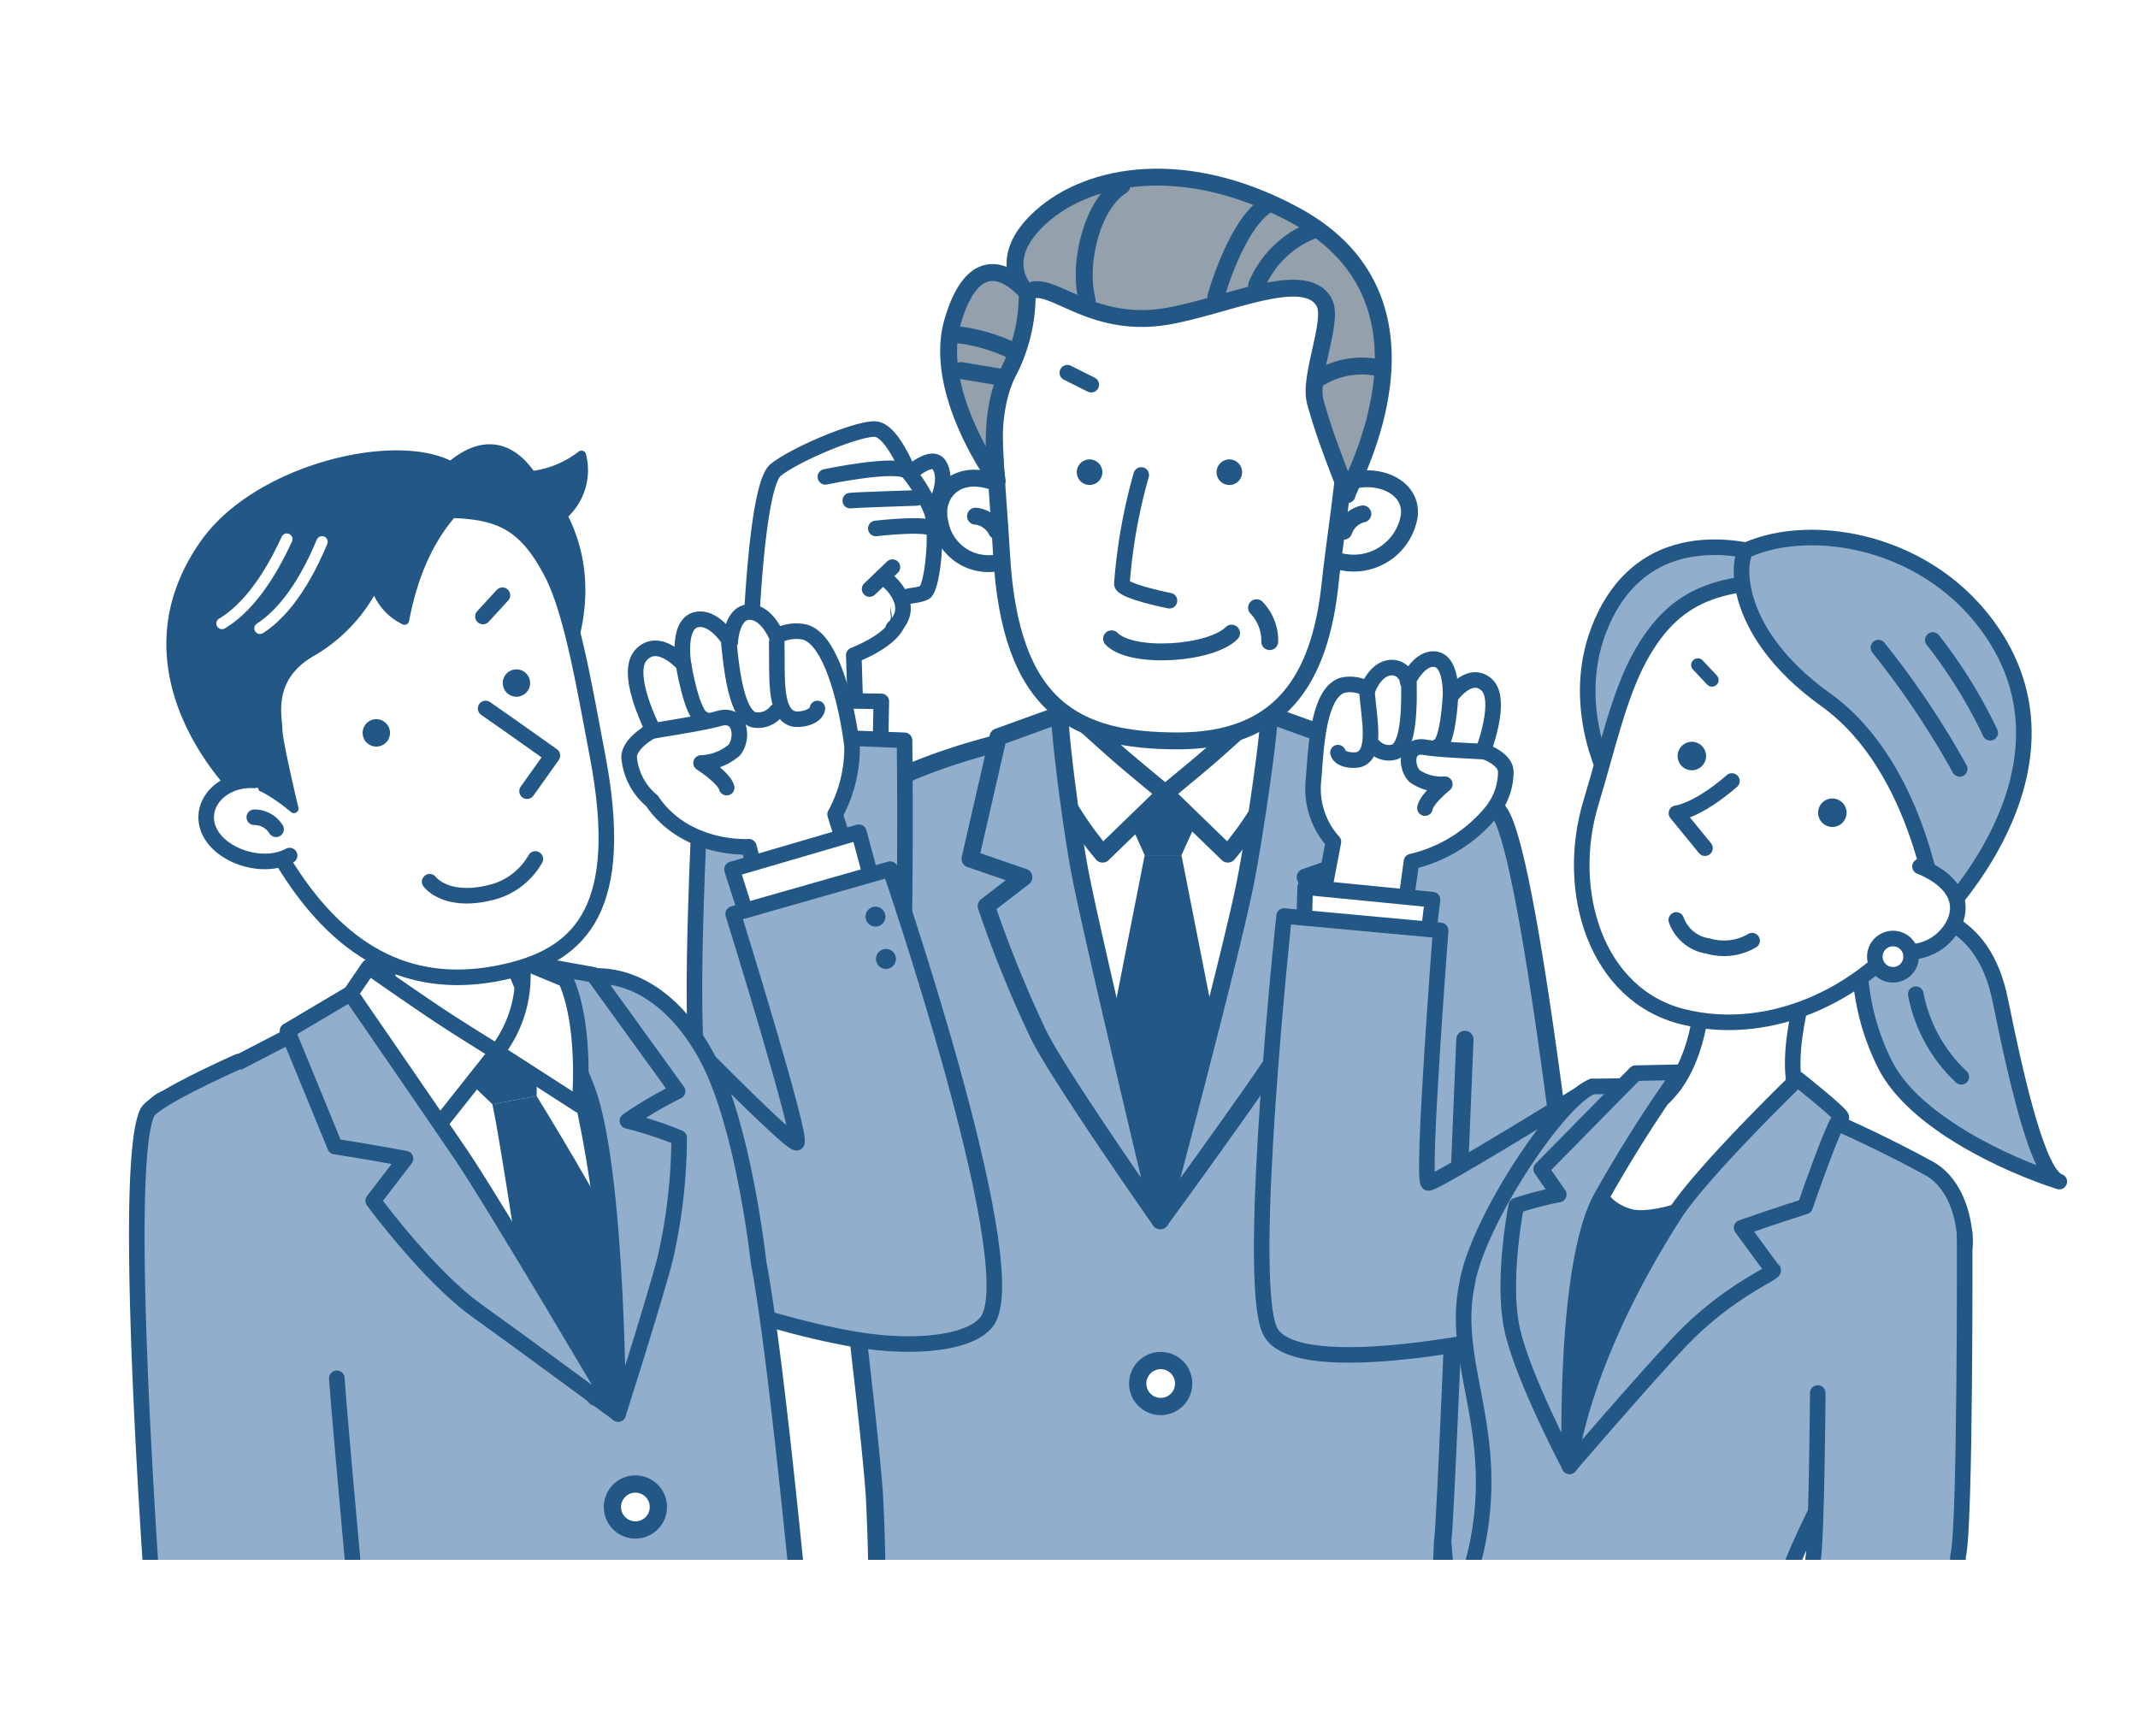 <svg xmlns="http://www.w3.org/2000/svg" xmlns:xlink="http://www.w3.org/1999/xlink" width="149" height="121" viewBox="0 0 149 121">
  <defs>
    <clipPath id="clip-path">
      <rect id="Rectangle_11292" data-name="Rectangle 11292" width="148.208" height="102.709" fill="none"/>
    </clipPath>
  </defs>
  <g id="Group_63722" data-name="Group 63722" transform="translate(8599 3447)">
    <rect id="Rectangle_12229" data-name="Rectangle 12229" width="149" height="121" transform="translate(-8599 -3447)" fill="#fff"/>
    <g id="アートワーク_104" data-name="アートワーク 104" transform="translate(-8525.59 -3391.984)">
      <g id="Group_61599" data-name="Group 61599" transform="translate(-75.064 -53.693)">
        <g id="Group_61598" data-name="Group 61598" transform="translate(1.92 4.678)">
          <g id="Group_61597" data-name="Group 61597" transform="translate(0 0)" clip-path="url(#clip-path)">
            <g id="Group_61588" data-name="Group 61588" transform="translate(48.131 6.343)">
              <path id="Path_258651" data-name="Path 258651" d="M639.818,485.732c-1.939-3.555-13.17-5.2-20.383-6.226s-22.338,2.516-25.643,6.722a1.179,1.179,0,0,0-.157.291c-3.021,3.891,1.839,35.8,2.662,46.746.448,8.4,0,16.426,0,16.426h18.826l1.9-3.071,2.1,3.071h16.119s.252-3.678.661-13.1c.792,9.021.191,11.071,0,11.135-.394.131,12.388-.795,12.388-.795C648.034,544.311,642.836,489.537,639.818,485.732Z" transform="translate(-583.762 -441.509)" fill="#91afcd" stroke="#235786" stroke-linecap="round" stroke-linejoin="round" stroke-width="1.204"/>
              <path id="Path_258652" data-name="Path 258652" d="M749.473,495.572h19.959L765.06,513.5l-6.909,15.921L752.043,515.2l-2.57-19.626" transform="translate(-725.491 -456.19)" fill="#fff"/>
              <g id="Group_61585" data-name="Group 61585" transform="translate(28.604 42.92)">
                <path id="Path_258653" data-name="Path 258653" d="M810.457,536.681h-2.563l-1.964-4.339h6.492Z" transform="translate(-805.119 -532.342)" fill="#235786"/>
                <path id="Path_258654" data-name="Path 258654" d="M802.849,577.438h-2.563l-2.774,14.085,4.056,9.813,4.056-9.813Z" transform="translate(-797.512 -573.099)" fill="#235786"/>
              </g>
              <rect id="Rectangle_11291" data-name="Rectangle 11291" width="13.017" height="8.411" transform="translate(26.585 35.51)" fill="#fff" stroke="#235786" stroke-linecap="round" stroke-linejoin="round" stroke-width="1.204"/>
              <path id="Path_258655" data-name="Path 258655" d="M841.206,475.361l4.364,4.227a24.968,24.968,0,0,0,2.8-4.062c.971-1.791,2.028-3.862,1.976-3.87l-2.141-2.388s-2.882,2.635-4.035,3.623S841.206,475.361,841.206,475.361Z" transform="translate(-808.398 -432.417)" fill="#fff" stroke="#235786" stroke-linecap="round" stroke-linejoin="round" stroke-width="1.204"/>
              <path id="Path_258656" data-name="Path 258656" d="M755.337,475.361l-4.364,4.227a24.98,24.98,0,0,1-2.8-4.062c-.971-1.791-2.028-3.862-1.976-3.87l2.141-2.388s2.882,2.635,4.035,3.623S755.337,475.361,755.337,475.361Z" transform="translate(-722.529 -432.417)" fill="#fff" stroke="#235786" stroke-linecap="round" stroke-linejoin="round" stroke-width="1.204"/>
              <path id="Path_258657" data-name="Path 258657" d="M843.491,487.3c.7-3.461,1.881-11.85,1.635-11.849l4.353,1.573,1.949,8.492-3.731,1.286,2.606,2.008a46.734,46.734,0,0,1-3.707,9.1c-1.619,2.7-9.012,12.817-9.012,12.817S842.432,492.556,843.491,487.3Z" transform="translate(-805.123 -438.007)" fill="#91afcd" stroke="#235786" stroke-linecap="round" stroke-linejoin="round" stroke-width="1.204"/>
              <path id="Path_258658" data-name="Path 258658" d="M707.676,486.9c-.7-3.461-1.68-11.45-1.435-11.448l-4.353,1.573-1.949,8.492,3.731,1.286-2.606,2.008a83.026,83.026,0,0,0,3.707,9.1c1.6,3.1,8.411,12.817,8.411,12.817S708.734,492.156,707.676,486.9Z" transform="translate(-680.723 -438.007)" fill="#91afcd" stroke="#235786" stroke-linecap="round" stroke-linejoin="round" stroke-width="1.204"/>
              <path id="Path_258659" data-name="Path 258659" d="M969.563,304.954c2.138-.658,4.457.425,4.208,2.413a3.931,3.931,0,0,1-4.7,3.186" transform="translate(-923.956 -283.739)" fill="#fff" stroke="#235786" stroke-linecap="round" stroke-linejoin="round" stroke-width="1.177"/>
              <path id="Path_258660" data-name="Path 258660" d="M970.568,331.413a1.842,1.842,0,0,1,1.327-1.205" transform="translate(-925.313 -306.737)" fill="#fff" stroke="#235786" stroke-linecap="round" stroke-linejoin="round" stroke-width="1.177"/>
              <path id="Path_258661" data-name="Path 258661" d="M680.821,304.552c-2.556-.8-4.049,1.038-3.539,2.975a3.421,3.421,0,0,0,4.552,2.574" transform="translate(-660.157 -283.378)" fill="#fff" stroke="#235786" stroke-linecap="round" stroke-linejoin="round" stroke-width="1.177"/>
              <path id="Path_258662" data-name="Path 258662" d="M705.275,332.892a1.842,1.842,0,0,0-1.474-1.02" transform="translate(-684.214 -308.241)" fill="#fff" stroke="#235786" stroke-linecap="round" stroke-linejoin="round" stroke-width="1.177"/>
              <path id="Path_258663" data-name="Path 258663" d="M717.374,131.841c-.761,3.114-.041,9.262.2,13.687.6,10.819,5.225,13.034,12.3,13.034,7.02,0,9.895-4.066,10.612-11.074.384-3.755,1.62-10.521,1.218-14.823-.508-5.452-3.7-10.47-14.082-9.825C721.093,123.246,718.748,126.215,717.374,131.841Z" transform="translate(-696.173 -119.271)" fill="#fff" stroke="#235786" stroke-linecap="round" stroke-linejoin="round" stroke-width="1.177"/>
              <path id="Path_258664" data-name="Path 258664" d="M778.938,291.583a.891.891,0,1,1-.948-.83A.891.891,0,0,1,778.938,291.583Z" transform="translate(-750.513 -271.077)" fill="#235786"/>
              <path id="Path_258665" data-name="Path 258665" d="M880.174,291.583a.891.891,0,1,1-.948-.83A.891.891,0,0,1,880.174,291.583Z" transform="translate(-842.008 -271.077)" fill="#235786"/>
              <path id="Path_258666" data-name="Path 258666" d="M704.852,184.162a28.046,28.046,0,0,1-1.107,4.089" transform="translate(-684.163 -174.744)" fill="none" stroke="#fff" stroke-linecap="round" stroke-linejoin="round" stroke-width="0.819"/>
              <path id="Path_258667" data-name="Path 258667" d="M733.265,94.331c1.533-1.136,4.251,2.578,9.744,1.647,4.083-.692,9.654-3.407,10.96-.965.685,1.281-1.111,5.164-.625,6.928.935,3.392,2.383,6.474,2.215,6.474-.255,0,7.8-13.289-3.61-19.479-7.6-4.123-14.311-2.953-17.719.114S733.265,94.331,733.265,94.331Z" transform="translate(-710.077 -86.275)" fill="#94a0ac" stroke="#235786" stroke-linecap="round" stroke-linejoin="round" stroke-width="1.177"/>
              <path id="Path_258668" data-name="Path 258668" d="M689.779,156.794a11.7,11.7,0,0,1-1.331,5.566c-1.566,3.065-.757,7.534-.757,7.534s-4.553-6.171-3.1-11.112S688.5,155.346,689.779,156.794Z" transform="translate(-666.591 -148.739)" fill="#94a0ac" stroke="#235786" stroke-linecap="round" stroke-linejoin="round" stroke-width="1.177"/>
              <path id="Path_258669" data-name="Path 258669" d="M877.9,111.6s1.444-5.282,3.773-6.531" transform="translate(-841.563 -103.263)" fill="none" stroke="#235786" stroke-linecap="round" stroke-linejoin="round" stroke-width="1.177"/>
              <path id="Path_258670" data-name="Path 258670" d="M954,223.877a5.688,5.688,0,0,1,3.979-.653" transform="translate(-910.341 -209.944)" fill="none" stroke="#235786" stroke-linecap="round" stroke-linejoin="round" stroke-width="1.177"/>
              <path id="Path_258671" data-name="Path 258671" d="M692.826,200.688a11.978,11.978,0,0,1,3.61,1.079" transform="translate(-674.295 -189.679)" fill="none" stroke="#235786" stroke-linecap="round" stroke-linejoin="round" stroke-width="1.177"/>
              <line id="Line_309" data-name="Line 309" x2="2.556" y2="0.426" transform="translate(18.56 13.479)" fill="none" stroke="#235786" stroke-linecap="round" stroke-linejoin="round" stroke-width="1.177"/>
              <path id="Path_258672" data-name="Path 258672" d="M782.749,100.627c-.682-2.669.422-6.758,2.41-7.951" transform="translate(-755.383 -92.06)" fill="none" stroke="#235786" stroke-linecap="round" stroke-linejoin="round" stroke-width="1.177"/>
              <path id="Path_258673" data-name="Path 258673" d="M802.356,416.977c1.4,1.439,6.888,1.082,8.364-.394" transform="translate(-773.286 -384.801)" fill="#fff" stroke="#235786" stroke-linecap="round" stroke-linejoin="round" stroke-width="1.177"/>
              <path id="Path_258674" data-name="Path 258674" d="M811.108,302.04a38.209,38.209,0,0,0-1.348,7.588c.072.527,3.316,1.17,3.316,1.17" transform="translate(-779.972 -281.279)" fill="#fff" stroke="#235786" stroke-linecap="round" stroke-linejoin="round" stroke-width="1.088"/>
              <path id="Path_258675" data-name="Path 258675" d="M907.354,398.175a3.284,3.284,0,0,1,.918,2.362" transform="translate(-868.181 -368.165)" fill="#fff" stroke="#235786" stroke-linecap="round" stroke-linejoin="round" stroke-width="1.177"/>
              <path id="Path_258676" data-name="Path 258676" d="M1043.732,710.879c-.131,2.624-1.286,33.02-1.548,34.988" transform="translate(-990.038 -650.781)" fill="#91afcd" stroke="#235786" stroke-linecap="round" stroke-linejoin="round" stroke-width="1.204"/>
              <g id="Group_61587" data-name="Group 61587" transform="translate(0 17.559)">
                <g id="Group_61586" data-name="Group 61586" transform="translate(3.691)">
                  <path id="Path_258677" data-name="Path 258677" d="M655.78,293.021s1.589-1.468,2.1-.608c.809,1.356-.612,3.613-1.422,4.59" transform="translate(-644.504 -289.894)" fill="#fff" stroke="#235786" stroke-linecap="round" stroke-linejoin="round" stroke-width="1.085"/>
                  <path id="Path_258678" data-name="Path 258678" d="M538.759,284.867s.321-12.1,1.813-13.26,5.739-2.9,6.915-2.834,2.31,2.985,2.31,2.985a10.834,10.834,0,0,1,1.617,2.712c.483,1.345.067,5.452-.488,5.7s-1.18.174-1.357.37a1.206,1.206,0,0,0-.456,1.139c.287,1.574-3.112,2.85-3.112,2.85l.2,6.4-7.614-.851Z" transform="translate(-538.588 -268.771)" fill="#fff" stroke="#235786" stroke-linecap="round" stroke-linejoin="round" stroke-width="1.085"/>
                  <path id="Path_258679" data-name="Path 258679" d="M595.078,297.789s5.07-1.069,5.774-.344" transform="translate(-589.643 -294.458)" fill="#fff" stroke="#235786" stroke-linecap="round" stroke-linejoin="round" stroke-width="1.085"/>
                  <path id="Path_258680" data-name="Path 258680" d="M613.09,318.842c.284-.047,4.634-.187,4.634-.187" transform="translate(-605.922 -313.855)" fill="#fff" stroke="#235786" stroke-linecap="round" stroke-linejoin="round" stroke-width="1.085"/>
                  <path id="Path_258681" data-name="Path 258681" d="M631.591,339.133s3.909-.455,4,.112" transform="translate(-622.642 -332.207)" fill="#fff" stroke="#235786" stroke-linecap="round" stroke-linejoin="round" stroke-width="1.085"/>
                  <line id="Line_310" data-name="Line 310" x1="1.593" y2="1.528" transform="translate(8.515 9.622)" fill="#fff" stroke="#235786" stroke-linecap="round" stroke-linejoin="round" stroke-width="1.085"/>
                  <path id="Path_258682" data-name="Path 258682" d="M639.905,378.247s2.158,1.727.419,3.339" transform="translate(-630.157 -367.713)" fill="#fff" stroke="#235786" stroke-linecap="round" stroke-linejoin="round" stroke-width="1.085"/>
                </g>
                <path id="Path_258683" data-name="Path 258683" d="M523.738,468.032l-.209-3.594,10.781.152-.077,3.887" transform="translate(-521.287 -445.612)" fill="#fff" stroke="#235786" stroke-linecap="round" stroke-linejoin="round" stroke-width="1.085"/>
                <path id="Path_258684" data-name="Path 258684" d="M500.663,489.064c.378-.063,14.206.49,14.206.49s.184,12.021-.308,23.042c-.307,6.9-2.474,11.346-6.412,11.378s-6.935-4.178-7.687-11.163C499.738,506.081,500.959,490.815,500.663,489.064Z" transform="translate(-500.229 -467.863)" fill="#91afcd" stroke="#235786" stroke-linecap="round" stroke-linejoin="round" stroke-width="1.085"/>
              </g>
              <ellipse id="Ellipse_643" data-name="Ellipse 643" cx="1.602" cy="1.602" rx="1.602" ry="1.602" transform="translate(30.403 84.955) rotate(-67.739)" fill="#fff" stroke="#235786" stroke-linecap="round" stroke-linejoin="round" stroke-width="1.204"/>
              <path id="Path_258685" data-name="Path 258685" d="M907.373,128.944a7.016,7.016,0,0,1,3.833-3.8" transform="translate(-868.198 -121.4)" fill="none" stroke="#235786" stroke-linecap="round" stroke-linejoin="round" stroke-width="1.177"/>
              <line id="Line_311" data-name="Line 311" x2="1.665" y2="0.832" transform="translate(25.988 13.633)" fill="#fff" stroke="#235786" stroke-linecap="round" stroke-linejoin="round" stroke-width="1.088"/>
            </g>
            <g id="Group_61593" data-name="Group 61593" transform="translate(9.267 25.281)">
              <g id="Group_61592" data-name="Group 61592">
                <g id="Group_61590" data-name="Group 61590" transform="translate(33.635 11.376)">
                  <g id="Group_61589" data-name="Group 61589" transform="translate(0.678)">
                    <path id="Path_258686" data-name="Path 258686" d="M452.943,411.618c-.2-1.025,1.485-1.987,1.661-2.045-.349-.7-1.942-4.057-.843-5.252,1.229-1.336,2.957.658,2.957.658s-.495-2.859.934-3.127c1.252-.235,2.321,1.56,2.321,1.56s.09-2.061,1.323-2.08,1.9,1.681,1.9,1.681a2.9,2.9,0,0,1,1.9-.3c2.077.431,3.125,5.843,3.366,7.988a9.672,9.672,0,0,1-1.181,4.731l1.411,4.559-6.278,2.163-1.142-4.464s-4.391.3-6.759-3.207A4.412,4.412,0,0,1,452.943,411.618Z" transform="translate(-452.927 -401.333)" fill="#fff" stroke="#235786" stroke-linecap="round" stroke-linejoin="round" stroke-width="1.085"/>
                    <path id="Path_258687" data-name="Path 258687" d="M492.329,439.237s.584,3.636,1.408,3.806" transform="translate(-488.538 -435.59)" fill="#fff" stroke="#235786" stroke-linecap="round" stroke-linejoin="round" stroke-width="1.085"/>
                    <path id="Path_258688" data-name="Path 258688" d="M525.227,424.2c.171,1.7.505,4.889,1.693,5.3a1.629,1.629,0,0,0,1.608-.582" transform="translate(-518.27 -422.001)" fill="#fff" stroke="#235786" stroke-linecap="round" stroke-linejoin="round" stroke-width="1.085"/>
                    <path id="Path_258689" data-name="Path 258689" d="M559.808,423.286c.057,2.279-.211,4.908,1.127,5.319.448.138,1.624-.079,1.71-.712" transform="translate(-549.524 -421.174)" fill="#fff" stroke="#235786" stroke-linecap="round" stroke-linejoin="round" stroke-width="1.085"/>
                    <path id="Path_258690" data-name="Path 258690" d="M466.951,478.7c.217-.113,3.569-.558,4.908-.943,1.549-.445,1.714,1.382,1.072,2.2a3.752,3.752,0,0,1-2.317.9s1.593,1.016,1.784,1.717" transform="translate(-465.602 -470.34)" fill="none" stroke="#235786" stroke-linecap="round" stroke-linejoin="round" stroke-width="1.085"/>
                  </g>
                  <path id="Path_258691" data-name="Path 258691" d="M528.427,566.487l-1-3.129,8.841-2.59.759,2.815" transform="translate(-519.582 -545.427)" fill="#fff" stroke="#235786" stroke-linecap="round" stroke-linejoin="round" stroke-width="1.085"/>
                  <path id="Path_258692" data-name="Path 258692" d="M448.979,597.71s8.744,8.975,9.25,8.875-4.419-15.947-4.419-15.947l10.938-3.121s9.188,26.744,6.894,31.283c-.852,1.687-4.928,2.238-9.335,1.49-7.457-1.264-16.425-5.1-16.425-5.1" transform="translate(-445.882 -569.602)" fill="#91afcd" stroke="#235786" stroke-linecap="round" stroke-linejoin="round" stroke-width="1.085"/>
                  <path id="Path_258693" data-name="Path 258693" d="M624.205,615.69a.694.694,0,1,0,.333-.923A.694.694,0,0,0,624.205,615.69Z" transform="translate(-606.988 -594.17)" fill="#235786"/>
                  <path id="Path_258694" data-name="Path 258694" d="M631.782,646.342a.694.694,0,1,0,.333-.923A.694.694,0,0,0,631.782,646.342Z" transform="translate(-613.835 -621.873)" fill="#235786"/>
                </g>
                <g id="Group_61591" data-name="Group 61591">
                  <path id="Path_258695" data-name="Path 258695" d="M285.88,1198.11s-.632,17.719-.015,30.617l-28.28,3.734s-1.886-27.011-1.987-31.407Z" transform="translate(-240.271 -1110.069)" fill="#91afcd" stroke="#235786" stroke-linecap="round" stroke-linejoin="round" stroke-width="1.085"/>
                  <path id="Path_258696" data-name="Path 258696" d="M147.287,684.872c1.876,9.8,4.868,46.361,4.961,45.748s-5.63,2.464-15.7,3.92a89.935,89.935,0,0,1-18.412.9s.121-23.019.173-23.447c-.365-5.775-4.99-19.806-5.281-19.948-1.356-.666-8.311-10.506-8.179-13.345.1-2.093-.7-4.764,1.2-5.3.654-.183,8.876-4.493,8.924-4.511.813-.317,17.854-3.462,19.621-3.837,3.677-.781,6.959,1.55,9.078,5.476C146.257,675.314,147.287,684.872,147.287,684.872Z" transform="translate(-103.952 -628.165)" fill="#91afcd" stroke="#235786" stroke-linecap="round" stroke-linejoin="round" stroke-width="1.085"/>
                  <path id="Path_258697" data-name="Path 258697" d="M257.845,594.449s1.376,6.713-.058,9.72-1.286,2.93-1.286,2.93,8.716,8.276,12.329,7.3c4.715-1.28,4.442-9.04,4.442-9.04s-2.086.659-4.519-2.824-1.718-8.655-1.718-8.655" transform="translate(-241.083 -563.973)" fill="#fff" stroke="#235786" stroke-linecap="round" stroke-linejoin="round" stroke-width="1.366"/>
                  <path id="Path_258698" data-name="Path 258698" d="M261.981,698.746s-18.218,4.12-17.689,3.862,18.835,23.668,18.835,23.668,3.674-13.549,2.373-16.7S261.549,700.095,261.981,698.746Z" transform="translate(-230.044 -658.753)" fill="#fff"/>
                  <path id="Path_258699" data-name="Path 258699" d="M271.989,698.771s5.27,14.661,8.949,17.98a84.708,84.708,0,0,1,6.164,6.137c2.773-9.947-2.18-26.259-2.29-26.232" transform="translate(-255.085 -656.863)" fill="none" stroke="#235786" stroke-linecap="round" stroke-linejoin="round" stroke-width="1.366"/>
                  <path id="Path_258700" data-name="Path 258700" d="M326,708.682l-6.375,1.577,3.3,3.154,3.082-.576Z" transform="translate(-298.136 -667.733)" fill="#235786"/>
                  <path id="Path_258701" data-name="Path 258701" d="M356.957,751.876s4.839,7.8,6.943,12.333l-1.752,8.737-5.874-5.573s-1.853-12.51-2.4-14.921Z" transform="translate(-329.092 -706.771)" fill="#235786"/>
                  <path id="Path_258702" data-name="Path 258702" d="M374.807,663c-1.3-3.772-5.19-9.24-5.19-9.24l5.526.991,5.868,8.118a27.9,27.9,0,0,0-3.5,2.059,25.948,25.948,0,0,1,3.607,1.185,38.152,38.152,0,0,1-1.009,8.568c-.946,3.506-3.244,10.678-3.244,10.678S376.826,668.848,374.807,663Z" transform="translate(-343.32 -618.097)" fill="#91afcd" stroke="#235786" stroke-linecap="round" stroke-linejoin="round" stroke-width="1.085"/>
                  <path id="Path_258703" data-name="Path 258703" d="M361.891,655.664l-3.042-1.26a8.61,8.61,0,0,1-1.756,6.3l5.762,3.712S363.388,659.012,361.891,655.664Z" transform="translate(-332.002 -618.678)" fill="#fff" stroke="#235786" stroke-linecap="round" stroke-linejoin="round" stroke-width="1.085"/>
                  <path id="Path_258704" data-name="Path 258704" d="M253.6,664.352l-4.354,5.495a28.823,28.823,0,0,1-3.816-4.224c-1.382-1.9-2.9-4.112-2.845-4.129l2.089-3.055s3.7,2.579,5.163,3.536S253.6,664.352,253.6,664.352Z" transform="translate(-228.511 -622.324)" fill="#fff" stroke="#235786" stroke-linecap="round" stroke-linejoin="round" stroke-width="1.085"/>
                  <path id="Path_258705" data-name="Path 258705" d="M322.093,284.97a7.037,7.037,0,0,0,3.484-1.428,4.158,4.158,0,0,1-1.314,4.2c.065.125.129.253.192.385,2.695,5.683-.542,11.137-.542,11.137l-8.22-14.172S319.147,280.693,322.093,284.97Z" transform="translate(-294.584 -283.1)" fill="#235786" stroke="#235786" stroke-linecap="round" stroke-linejoin="round" stroke-width="0.638"/>
                  <path id="Path_258706" data-name="Path 258706" d="M180.16,331.817c1.409,2.761,2.324,8.4,3.132,12.608,2.028,10.565-1.11,13.814-6.177,15.029-5.955,1.428-10.979-.507-15.069-6.622-2.029-3.034-5-8.775-5.013-12.953s5.359-12.5,11.691-12.529S177.614,326.828,180.16,331.817Z" transform="translate(-151.19 -323.069)" fill="#fff" stroke="#235786" stroke-linecap="round" stroke-linejoin="round" stroke-width="1.085"/>
                  <path id="Path_258707" data-name="Path 258707" d="M125.845,311.211s-8.931-8.389-2.428-17.547c4.325-6.09,16.884-8.225,18.662-3.784.236.59-3.4,2.008-4.752,9.155a3.873,3.873,0,0,1-2.069-2.478,11.267,11.267,0,0,1-4.253,4.6c-3.336,1.816-2.5,4.67-2.512,5.47s1.123,5.534,1.123,5.534-2.527-2.175-3.428-1.656-.343.709-.343.709" transform="translate(-118.665 -287.093)" fill="#235786" stroke="#235786" stroke-linecap="round" stroke-linejoin="round" stroke-width="0.638"/>
                  <path id="Path_258708" data-name="Path 258708" d="M308.454,581.756s1.189,1.635,4.564.668a4.891,4.891,0,0,0,2.8-2.255" transform="translate(-288.042 -551.586)" fill="#fff" stroke="#235786" stroke-linecap="round" stroke-linejoin="round" stroke-width="1.085"/>
                  <path id="Path_258709" data-name="Path 258709" d="M149.919,523.178c-2.158-.143-3.878,1.56-3.2,3.376s3.725,2.913,5.665,1.862" transform="translate(-141.733 -500.071)" fill="#fff" stroke="#235786" stroke-linecap="round" stroke-linejoin="round" stroke-width="1.085"/>
                  <path id="Path_258710" data-name="Path 258710" d="M348.964,471.147c2.514,1.752,4.655,3.283,4.655,3.283l-1.768,2.48" transform="translate(-324.654 -453.053)" fill="#fff" stroke="#235786" stroke-linecap="round" stroke-linejoin="round" stroke-width="1.085"/>
                  <path id="Path_258711" data-name="Path 258711" d="M259.893,479.836a.954.954,0,1,0,.98-.926A.954.954,0,0,0,259.893,479.836Z" transform="translate(-244.153 -460.069)" fill="#235786"/>
                  <path id="Path_258712" data-name="Path 258712" d="M361.38,443.742a.954.954,0,1,0,.98-.926A.954.954,0,0,0,361.38,443.742Z" transform="translate(-335.875 -427.448)" fill="#235786"/>
                  <path id="Path_258713" data-name="Path 258713" d="M182.93,550.777a1.781,1.781,0,0,0-1.517-.839" transform="translate(-173.224 -524.263)" fill="#fff" stroke="#235786" stroke-linecap="round" stroke-linejoin="round" stroke-width="1.085"/>
                  <path id="Path_258714" data-name="Path 258714" d="M162.522,348.482c-1.64,3.593-3.336,5.18-4.521,5.882" transform="translate(-152.065 -342.191)" fill="none" stroke="#fff" stroke-linecap="round" stroke-linejoin="round" stroke-width="0.789"/>
                  <path id="Path_258715" data-name="Path 258715" d="M189.86,350.459c-1.52,3.645-3.163,5.287-4.324,6.029" transform="translate(-176.951 -343.978)" fill="none" stroke="#fff" stroke-linecap="round" stroke-linejoin="round" stroke-width="0.789"/>
                  <path id="Path_258716" data-name="Path 258716" d="M148.508,1285.763a3.347,3.347,0,0,1,2.572,2.3c1.124,2.957,4.572,3.9,3.947,5.433-.6,1.473-5.028-.5-5.028-.5s.266,1.6.556,3.108.6,2.939-.167,3.286c-1.54.694-2.952-2.219-2.952-2.219s.071,1.909-1.1,2.113-2.008-1.358-2.008-1.358-.217,1.722-1.278,1.288-1.453-2.285-1.453-2.285-.48,1.181-1.6.18c-.456-.406-.953-4.4-.506-6.355a14.125,14.125,0,0,1,2.72-4.9l-.074-4,5.8-1.085Z" transform="translate(-135.177 -1184.779)" fill="#fff" stroke="#235786" stroke-linecap="round" stroke-linejoin="round" stroke-width="1.085"/>
                  <path id="Path_258717" data-name="Path 258717" d="M156.647,1299.215l.171,2.488a10.316,10.316,0,0,1-4.454,1.3,11.547,11.547,0,0,1-4.53-.2l-.413-2.59" transform="translate(-142.503 -1201.446)" fill="#fff" stroke="#235786" stroke-linecap="round" stroke-linejoin="round" stroke-width="1.085"/>
                  <path id="Path_258718" data-name="Path 258718" d="M110.249,748.973c.289,4.2,2.821,31.39,2.821,31.39a9.928,9.928,0,0,1-5.3,2.95,62.8,62.8,0,0,1-8.837.555s-4.286-48.239-1.9-53.4c.435-.942,6.356-3.564,6.356-3.564" transform="translate(-96.309 -684.199)" fill="#91afcd" stroke="#235786" stroke-linecap="round" stroke-linejoin="round" stroke-width="1.085"/>
                  <path id="Path_258719" data-name="Path 258719" d="M208.772,688.332c-.067-.186-3.313-8.066-3.313-8.066l4.386-2.6s5.818,8.44,7.743,11.285c2.324,3.434,10.915,18.013,10.915,18.013s-6.568-4.851-9.888-7.231-7.184-7.623-7.184-7.623l2.254-2.94C210.637,688.605,208.772,688.332,208.772,688.332Z" transform="translate(-194.957 -639.704)" fill="#91afcd" stroke="#235786" stroke-linecap="round" stroke-linejoin="round" stroke-width="1.085"/>
                  <circle id="Ellipse_644" data-name="Ellipse 644" cx="1.602" cy="1.602" r="1.602" transform="translate(32.782 74.87) rotate(-74.761)" fill="#fff" stroke="#235786" stroke-linecap="round" stroke-linejoin="round" stroke-width="1.204"/>
                </g>
              </g>
              <line id="Line_312" data-name="Line 312" y1="1.48" x2="1.357" transform="translate(24.124 10.203)" fill="#fff" stroke="#235786" stroke-linecap="round" stroke-linejoin="round" stroke-width="1.088"/>
            </g>
            <g id="Group_61596" data-name="Group 61596" transform="translate(87.658 31.461)">
              <g id="Group_61595" data-name="Group 61595">
                <path id="Path_258720" data-name="Path 258720" d="M961.7,443.337c.072-.91-1.411-1.463-1.57-1.5.235-.64,1.292-3.714.22-4.644-1.2-1.041-2.5.86-2.5.86s.151-2.532-1.117-2.626c-1.11-.082-1.864,1.582-1.864,1.582a1.111,1.111,0,0,0-1.213-.988c-1.073.1-1.568,1.517-1.568,1.517a2.358,2.358,0,0,0-1.775-.286c-1.762.577-1.843,4.764-2.013,6.643a5.51,5.51,0,0,0,1.392,4.263l-.781,4.1,5.665,1.267.557-3.989a10.19,10.19,0,0,0,5.559-3.445,4.445,4.445,0,0,0,1.013-2.758" transform="translate(-944.689 -426.952)" fill="#fff" stroke="#235786" stroke-linecap="round" stroke-linejoin="round" stroke-width="1.085"/>
                <path id="Path_258721" data-name="Path 258721" d="M1039.781,462.748s-.153,3.216-.852,3.444" transform="translate(-1026.623 -451.642)" fill="#fff" stroke="#235786" stroke-linecap="round" stroke-linejoin="round" stroke-width="1.085"/>
                <path id="Path_258722" data-name="Path 258722" d="M995.123,452.895c.017,1.491.038,4.3-.954,4.772a1.424,1.424,0,0,1-1.454-.349" transform="translate(-984.857 -442.737)" fill="#fff" stroke="#235786" stroke-linecap="round" stroke-linejoin="round" stroke-width="1.085"/>
                <path id="Path_258723" data-name="Path 258723" d="M968.336,458.637c.173,1.985.662,4.243-.46,4.731-.376.163-1.419.09-1.555-.451" transform="translate(-961.001 -447.927)" fill="#fff" stroke="#235786" stroke-linecap="round" stroke-linejoin="round" stroke-width="1.085"/>
                <path id="Path_258724" data-name="Path 258724" d="M1022.978,499.391c-.2-.077-3.155-.137-4.356-.341-1.389-.235-1.354,1.367-.717,2.012a3.28,3.28,0,0,0,2.1.559s-1.285,1.038-1.382,1.665" transform="translate(-1007.24 -484.43)" fill="none" stroke="#235786" stroke-linecap="round" stroke-linejoin="round" stroke-width="1.085"/>
                <path id="Path_258725" data-name="Path 258725" d="M950.672,604.1l.317-2.682-8.875-.873-.049,1.686" transform="translate(-939.079 -576.18)" fill="#fff" stroke="#235786" stroke-linecap="round" stroke-linejoin="round" stroke-width="1.085"/>
                <path id="Path_258726" data-name="Path 258726" d="M934.081,633.383s-10.921,6.765-11.421,6.724.851-17.6.851-17.6L912.6,621.5s-2.684,25.016-1.014,28.847c1.7,3.894,18.156.039,18.156.039" transform="translate(-911.034 -595.122)" fill="#91afcd" stroke="#235786" stroke-linecap="round" stroke-linejoin="round" stroke-width="1.085"/>
                <g id="Group_61594" data-name="Group 61594" transform="translate(9.465)">
                  <path id="Path_258727" data-name="Path 258727" d="M1021.741,1232.172s-.7,17.367-1.533,27.552l30.033,4.8s-2.8-26.126-3.747-30.117Z" transform="translate(-1019.169 -1147.034)" fill="#91afcd" stroke="#235786" stroke-linecap="round" stroke-linejoin="round" stroke-width="1.085"/>
                  <path id="Path_258728" data-name="Path 258728" d="M1049.985,811.385s-1.072,4.214,5.515,5.4,15.142-2.356,15.142-2.356-2.17-14.7-1.978-15.064,10.964-25.5,10.964-25.5l-18.113-5.551s-5.349,16.02-6.115,20.813S1049.985,811.385,1049.985,811.385Z" transform="translate(-1046.022 -727.811)" fill="#235786"/>
                  <path id="Path_258729" data-name="Path 258729" d="M1344.78,612.82c2.641.533,6.583.875,7.767,6.709s2.654,12.178,4.114,12.634c-3.677-1.171-10.114-4.158-12.128-8.122s-1.662-7.207-1.941-7.587" transform="translate(-1310.533 -587.275)" fill="#91afcd" stroke="#235786" stroke-linecap="round" stroke-linejoin="round" stroke-width="1.085"/>
                  <path id="Path_258730" data-name="Path 258730" d="M1384.856,678.079a10.633,10.633,0,0,0,3.172,5.761" transform="translate(-1348.731 -646.254)" fill="#91afcd" stroke="#235786" stroke-linecap="round" stroke-linejoin="round" stroke-width="1.085"/>
                  <path id="Path_258731" data-name="Path 258731" d="M1165.458,655.3s-2.217,6.432-.951,9.282,1.98,3.153,1.98,3.153-10.454,6.2-13.809,5.188c-4.378-1.317-1.835-7.246-1.835-7.246s2.659,1.307,5.023-1.889,2.027-8.545,2.027-8.545" transform="translate(-1136.57 -625.613)" fill="#fff" stroke="#235786" stroke-linecap="round" stroke-linejoin="round" stroke-width="1.085"/>
                  <path id="Path_258732" data-name="Path 258732" d="M1160.331,355.13s-8.187-3.36-11.856,3.864c-2.986,5.879.251,11.688.251,11.688Z" transform="translate(-1133.95 -353.674)" fill="#91afcd" stroke="#235786" stroke-linecap="round" stroke-linejoin="round" stroke-width="1.085"/>
                  <path id="Path_258733" data-name="Path 258733" d="M1146.927,384.447c-1.451,2.662-2.206,6.163-3.413,10.177-1.835,6.1.334,13.378,6.447,14.884,5.692,1.4,11.557-1.221,15.107-5.22,2.37-2.67,5.122-8.448,5.245-12.531s-4.908-12.366-11.1-12.561S1149.548,379.637,1146.927,384.447Z" transform="translate(-1130.039 -376.102)" fill="#fff" stroke="#235786" stroke-linecap="round" stroke-linejoin="round" stroke-width="1.085"/>
                  <path id="Path_258734" data-name="Path 258734" d="M1259.033,348.185c-.609.271-1.432,5.495,5.483,10.452,6.7,4.8,7.783,15.327,7.783,15.327s10.406-10.185,3.85-19.968C1271.79,347.49,1263.522,346.188,1259.033,348.185Z" transform="translate(-1234.661 -347.325)" fill="#91afcd" stroke="#235786" stroke-linecap="round" stroke-linejoin="round" stroke-width="1.085"/>
                  <path id="Path_258735" data-name="Path 258735" d="M1316.087,537.334a.992.992,0,1,1-.993-.99A.992.992,0,0,1,1316.087,537.334Z" transform="translate(-1284.785 -518.157)" fill="#235786"/>
                  <path id="Path_258736" data-name="Path 258736" d="M1214.323,496.28a.992.992,0,1,1-.994-.99A.992.992,0,0,1,1214.323,496.28Z" transform="translate(-1192.813 -481.053)" fill="#235786"/>
                  <path id="Path_258737" data-name="Path 258737" d="M1357.768,427.079a60.462,60.462,0,0,1,5.666,8.45" transform="translate(-1324.249 -419.405)" fill="none" stroke="#235786" stroke-linecap="round" stroke-linejoin="round" stroke-width="1.085"/>
                  <path id="Path_258738" data-name="Path 258738" d="M1397.189,421.568a34.468,34.468,0,0,1,4,6.463" transform="translate(-1359.877 -414.424)" fill="none" stroke="#235786" stroke-linecap="round" stroke-linejoin="round" stroke-width="1.085"/>
                  <path id="Path_258739" data-name="Path 258739" d="M1215.35,523.679c-2.457,2.122-3.869,2.246-3.869,2.246l1.991,2.436" transform="translate(-1192.038 -506.711)" fill="#fff" stroke="#235786" stroke-linecap="round" stroke-linejoin="round" stroke-width="1.085"/>
                  <path id="Path_258740" data-name="Path 258740" d="M1216.653,625.783a3.874,3.874,0,0,1-3.05.376,2.782,2.782,0,0,1-2.234-1.818" transform="translate(-1191.936 -597.687)" fill="#fff" stroke="#235786" stroke-linecap="round" stroke-linejoin="round" stroke-width="1.085"/>
                  <path id="Path_258741" data-name="Path 258741" d="M1367.115,585.553c1.857.751,3.144,2.088,2.433,3.845a3.533,3.533,0,0,1-4.649,1.821" transform="translate(-1330.694 -562.631)" fill="#fff" stroke="#235786" stroke-linecap="round" stroke-linejoin="round" stroke-width="1.085"/>
                  <ellipse id="Ellipse_645" data-name="Ellipse 645" cx="1.264" cy="1.264" rx="1.264" ry="1.264" transform="translate(33.183 30.379) rotate(-85.846)" fill="#fff" stroke="#235786" stroke-linecap="round" stroke-linejoin="round" stroke-width="1.085"/>
                  <path id="Path_258742" data-name="Path 258742" d="M1048.963,755.01c-.038-1.96-.784-4.244-2.559-5.192a87.649,87.649,0,0,0-8.894-4.211s-11.8,7.423-16.108,24.989c-1.422-22.051,7.3-26.549,7.3-26.549l-5.714.089c-2.391.917-8.064,9.539-8.733,13.776-1.147,5.49,2.307,10,.744,18.013-.584,3-5.251,18.006-5.592,18.481,0,0,6.978,2.626,8.242,1.366a9.965,9.965,0,0,0,1.194-3.183c.137,2.109.52,3.411,1.076,3.944,1.5,1.435,20.526,3.087,20.526,3.087s-4.372-19.293-4.41-19.7C1038.676,770.866,1049.014,757.67,1048.963,755.01Z" transform="translate(-1009.404 -705.876)" fill="#91afcd" stroke="#235786" stroke-linecap="round" stroke-linejoin="round" stroke-width="1.085"/>
                  <path id="Path_258743" data-name="Path 258743" d="M1284.484,1210.364a8.368,8.368,0,0,0-2.226,2.431c-1.764,2.652-4.085,5.933-2.925,6.148,1.495.277,3.955-1.555,3.955-1.555s.048,5.628,1.579,6.14,1.732-2.416,1.732-2.416.818,2.033,1.947,2.115,1.078-1.694,1.078-1.694a1.3,1.3,0,0,0,1.638.518c.968-.514.605-2.329.605-2.329s1.124,1.51,2.1.451c.395-.43-.564-4.724-1.3-6.5a14.756,14.756,0,0,0-2.6-3.7l-.923-7.774-5.616-.476Z" transform="translate(-1253.079 -1119.52)" fill="#fff" stroke="#235786" stroke-linecap="round" stroke-linejoin="round" stroke-width="1.085"/>
                  <path id="Path_258744" data-name="Path 258744" d="M1320.953,851.034s.059,20.749-.462,22.516l-.821,20.371-8.963-.327-.328-19.736c.267-1.674.335-11.67.335-11.67" transform="translate(-1281.421 -802.568)" fill="#91afcd" stroke="#235786" stroke-linecap="round" stroke-linejoin="round" stroke-width="1.085"/>
                  <path id="Path_258745" data-name="Path 258745" d="M1150.509,748.425s2.112-6.171,2.5-6.18-3.022-2.708-3.022-2.708-6.691,6.483-8.572,9.418c-6.724,10.485-7.323,17.565-7.323,17.565s5-5.829,7.621-8.615c3.557-3.786,7.073-4.968,6.523-5.07l-2.156-2.934C1148.823,748.942,1150.509,748.425,1150.509,748.425Z" transform="translate(-1122.098 -701.799)" fill="#91afcd" stroke="#235786" stroke-linecap="round" stroke-linejoin="round" stroke-width="1.085"/>
                  <path id="Path_258746" data-name="Path 258746" d="M1096.05,743.548a94.572,94.572,0,0,1,5.645-8.931l-3.133.064-6.582,6.688,1.227,1.773a23.823,23.823,0,0,0-2.959.77c-.054.256-.971,5.05-.336,8.388s4.05,9.772,4.05,9.772S1093.517,748.591,1096.05,743.548Z" transform="translate(-1081.964 -697.352)" fill="#91afcd" stroke="#235786" stroke-linecap="round" stroke-linejoin="round" stroke-width="1.085"/>
                </g>
              </g>
              <line id="Line_313" data-name="Line 313" x2="0.987" y2="1.048" transform="translate(30.399 8.882)" fill="#fff" stroke="#235786" stroke-linecap="round" stroke-linejoin="round" stroke-width="0.927"/>
            </g>
          </g>
        </g>
      </g>
    </g>
  </g>
</svg>

